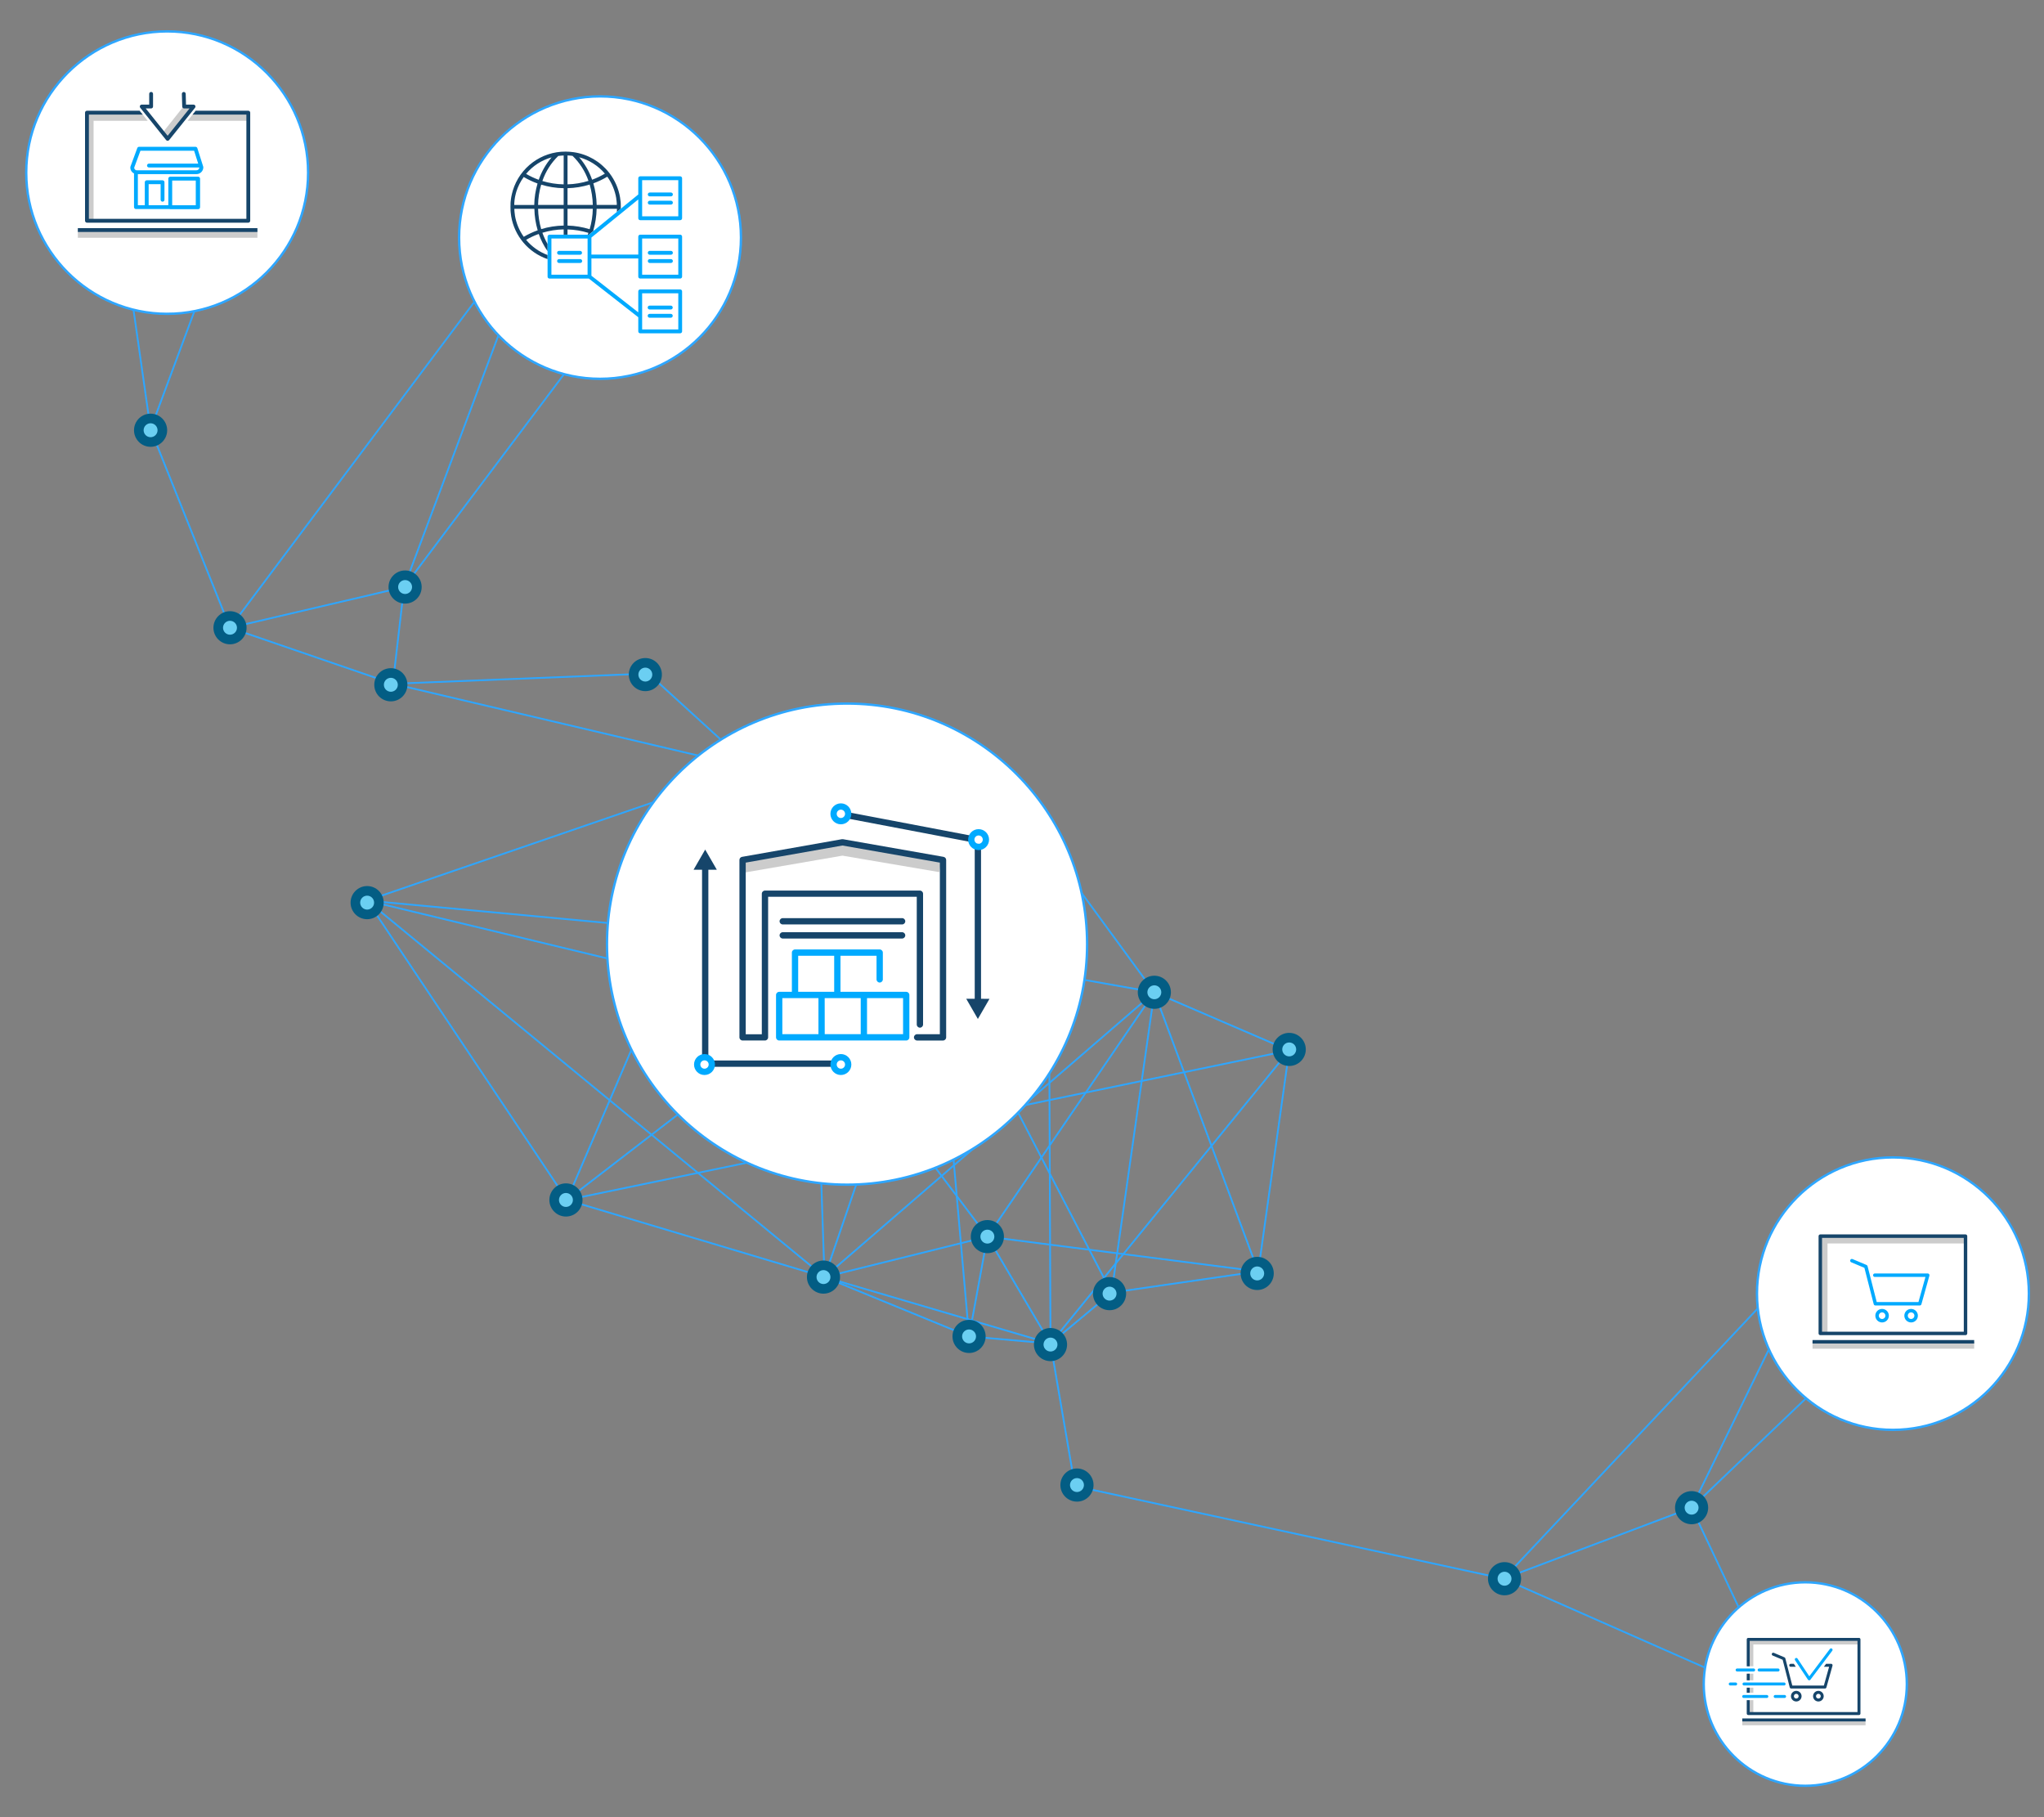 <?xml version="1.0" encoding="UTF-8"?>
<svg id="Layer_1" xmlns="http://www.w3.org/2000/svg" version="1.1" xmlns:xlink="http://www.w3.org/1999/xlink" viewBox="0 0 216 192">
  <rect x="0" y="0" width="216" height="192" fill="#808080" stroke="none"/>
  <!-- Generator: Adobe Illustrator 29.2.1, SVG Export Plug-In . SVG Version: 2.1.0 Build 116)  -->
  <defs>
    <style>
      .st0 {
        clip-path: url(#clippath-6);
      }

      .st1 {
        stroke: #a7a9ac;
        stroke-width: .113px;
      }

      .st1, .st2 {
        mix-blend-mode: multiply;
      }

      .st1, .st2, .st3 {
        fill: none;
      }

      .st1, .st2, .st4 {
        isolation: isolate;
      }

      .st1, .st2, .st5 {
        stroke-miterlimit: 10;
      }

      .st6 {
        clip-path: url(#clippath-7);
      }

      .st7 {
        clip-path: url(#clippath-4);
      }

      .st2 {
        stroke-width: .188px;
      }

      .st2, .st5 {
        stroke: #2ea6ff;
      }

      .st8 {
        fill: #0af;
      }

      .st9 {
        clip-path: url(#clippath-1);
      }

      .st10 {
        clip-path: url(#clippath-5);
      }

      .st11 {
        clip-path: url(#clippath-3);
      }

      .st12 {
        fill: #035d84;
      }

      .st13 {
        display: none;
      }

      .st14 {
        fill: #6bcff2;
      }

      .st15 {
        fill: #ccc;
      }

      .st16 {
        clip-path: url(#clippath-2);
      }

      .st5 {
        fill: #fff;
        stroke-width: .25px;
      }

      .st17 {
        fill: #16456a;
      }

      .st18 {
        clip-path: url(#clippath);
      }
    </style>
    <clipPath id="clippath">
      <rect class="st3" x="182.297" y="169.635" width="16.954" height="16.954"/>
    </clipPath>
    <clipPath id="clippath-1">
      <rect class="st3" x="182.298" y="169.635" width="16.954" height="16.954"/>
    </clipPath>
    <clipPath id="clippath-2">
      <rect class="st3" x="52.541" y="15.145" width="20.843" height="20.843"/>
    </clipPath>
    <clipPath id="clippath-3">
      <rect class="st3" x="52.541" y="15.145" width="20.843" height="20.844"/>
    </clipPath>
    <clipPath id="clippath-4">
      <rect class="st3" x="190.102" y="126.376" width="19.866" height="19.865"/>
    </clipPath>
    <clipPath id="clippath-5">
      <rect class="st3" x="190.103" y="126.375" width="19.866" height="19.866"/>
    </clipPath>
    <clipPath id="clippath-6">
      <rect class="st3" x="6.629" y="7.202" width="22.073" height="22.072"/>
    </clipPath>
    <clipPath id="clippath-7">
      <rect class="st3" x="6.629" y="7.202" width="22.073" height="22.072"/>
    </clipPath>
  </defs>
  <g class="st4">
    <g id="Lines_2" class="st13">
      <g>
        <line class="st1" x1="36.063" y1="55.464" x2="39.667" y2="80.156"/>
        <line class="st1" x1="36.063" y1="55.464" x2="52.75" y2="68.21"/>
        <line class="st1" x1="52.75" y1="68.21" x2="23.119" y2="80.914"/>
        <line class="st1" x1="23.119" y1="80.914" x2="23.707" y2="54.246"/>
        <line class="st1" x1="23.707" y1="54.246" x2="5.803" y2="69.796"/>
        <line class="st1" x1="5.803" y1="69.796" x2="23.119" y2="80.914"/>
        <line class="st1" x1="23.119" y1="80.914" x2="36.063" y2="55.464"/>
        <line class="st1" x1="38.091" y1="80.755" x2="27.752" y2="84.696"/>
        <line class="st1" x1="27.752" y1="84.696" x2="33.122" y2="73.074"/>
        <line class="st1" x1="33.122" y1="73.074" x2="44.217" y2="52.649"/>
        <line class="st1" x1="23.433" y1="40.25" x2="-11.849" y2="42.225"/>
        <line class="st1" x1="-11.849" y1="42.225" x2="4.921" y2="55.087"/>
        <line class="st1" x1="4.921" y1="55.087" x2="-23.575" y2="50.547"/>
        <line class="st1" x1="-23.575" y1="50.547" x2="-21.81" y2="43.612"/>
        <line class="st1" x1="-21.81" y1="43.612" x2="-32.864" y2="65.636"/>
        <line class="st1" x1="-32.986" y1="65.355" x2="-24.247" y2="38.443"/>
        <line class="st1" x1="-24.247" y1="38.443" x2="-21.936" y2="58.659"/>
        <line class="st1" x1="-21.936" y1="58.659" x2="-23.575" y2="50.547"/>
        <line class="st1" x1="-23.575" y1="50.547" x2="-39" y2="51.346"/>
        <line class="st1" x1="-33.998" y1="37.393" x2="-34.209" y2="56.978"/>
        <line class="st1" x1="10.174" y1="46.576" x2="5.803" y2="69.796"/>
        <line class="st1" x1="5.803" y1="69.796" x2="-11.176" y2="64.92"/>
        <line class="st1" x1="-11.176" y1="64.92" x2="-23.575" y2="50.547"/>
        <line class="st1" x1="5.803" y1="69.796" x2="-1.941" y2="77.603"/>
        <line class="st1" x1="-1.941" y1="77.603" x2="12.873" y2="87.123"/>
        <line class="st1" x1="12.873" y1="87.123" x2="1.401" y2="93.112"/>
        <line class="st1" x1="1.401" y1="93.112" x2="-2.148" y2="80.377"/>
        <line class="st1" x1="-2.289" y1="80.125" x2="10.447" y2="79.62"/>
        <line class="st1" x1="10.447" y1="79.62" x2="27.752" y2="84.696"/>
        <line class="st1" x1="27.752" y1="84.696" x2="22.362" y2="61.938"/>
        <line class="st1" x1="21.605" y1="87.501" x2="7.515" y2="97.967"/>
        <line class="st1" x1="7.515" y1="97.967" x2="10.447" y2="79.62"/>
        <line class="st1" x1="7.515" y1="97.967" x2="17.918" y2="107.233"/>
        <line class="st1" x1="33.742" y1="91.85" x2="21.605" y2="87.501"/>
        <line class="st1" x1="21.605" y1="87.501" x2="33.122" y2="73.074"/>
        <line class="st1" x1="48.337" y1="81.417" x2="39.667" y2="80.156"/>
        <line class="st1" x1="39.667" y1="80.156" x2="45.216" y2="70.448"/>
        <line class="st1" x1="45.216" y1="70.448" x2="25.797" y2="92.166"/>
        <line class="st1" x1="25.797" y1="92.166" x2="7.515" y2="97.967"/>
        <line class="st1" x1="-4.431" y1="33.756" x2="19.042" y2="66.518"/>
        <line class="st1" x1="30.842" y1="110.794" x2="10.982" y2="102.285"/>
        <line class="st1" x1="39.132" y1="120" x2="44.427" y2="138.03"/>
        <line class="st1" x1="44.427" y1="138.03" x2="61.429" y2="125.294"/>
        <line class="st1" x1="61.429" y1="125.294" x2="41.8" y2="116.574"/>
        <line class="st1" x1="41.8" y1="116.574" x2="55.039" y2="137.589"/>
        <line class="st1" x1="55.039" y1="137.589" x2="47.926" y2="151.996"/>
        <line class="st1" x1="47.926" y1="151.996" x2="59.032" y2="144.146"/>
        <line class="st1" x1="59.032" y1="144.146" x2="61.429" y2="125.294"/>
        <line class="st1" x1="61.429" y1="125.294" x2="38.817" y2="131.052"/>
        <line class="st1" x1="38.817" y1="131.052" x2="61.575" y2="137.42"/>
        <line class="st1" x1="61.575" y1="137.42" x2="58.928" y2="150.546"/>
        <line class="st1" x1="58.928" y1="150.546" x2="47.926" y2="151.996"/>
        <line class="st1" x1="47.926" y1="151.996" x2="40.173" y2="161.767"/>
        <line class="st1" x1="40.173" y1="161.767" x2="54.577" y2="155.524"/>
        <line class="st1" x1="54.577" y1="155.524" x2="41.464" y2="168.889"/>
        <line class="st1" x1="41.464" y1="168.889" x2="44.427" y2="138.03"/>
        <line class="st1" x1="40.708" y1="175.762" x2="50.858" y2="153.412"/>
        <line class="st1" x1="41.968" y1="83.844" x2="104.676" y2="73.705"/>
        <line class="st1" x1="95.052" y1="88.257" x2="108.857" y2="78.601"/>
        <line class="st1" x1="108.857" y1="78.601" x2="104.676" y2="73.705"/>
        <line class="st1" x1="58.339" y1="51.64" x2="55.924" y2="33.799"/>
        <line class="st1" x1="114.784" y1="45.714" x2="134.706" y2="47.405"/>
        <line class="st1" x1="134.706" y1="47.405" x2="123.023" y2="37.518"/>
        <line class="st1" x1="123.023" y1="37.518" x2="128.937" y2="59.51"/>
        <line class="st1" x1="128.937" y1="59.51" x2="120.921" y2="53.993"/>
        <line class="st1" x1="120.458" y1="52.355" x2="107.429" y2="59.079"/>
        <line class="st1" x1="108.857" y1="78.601" x2="135.294" y2="66.602"/>
        <line class="st1" x1="135.294" y1="66.602" x2="129.137" y2="78.979"/>
        <line class="st1" x1="129.137" y1="78.979" x2="132.1" y2="56.683"/>
        <line class="st1" x1="132.1" y1="56.683" x2="150.845" y2="54.414"/>
        <line class="st1" x1="150.845" y1="54.414" x2="147.273" y2="43.906"/>
        <line class="st1" x1="147.273" y1="43.906" x2="141.472" y2="70.258"/>
        <line class="st1" x1="141.472" y1="70.258" x2="141.556" y2="85.095"/>
        <line class="st1" x1="141.556" y1="85.095" x2="161.719" y2="85.168"/>
        <line class="st1" x1="161.719" y1="85.168" x2="144.257" y2="79.589"/>
        <line class="st1" x1="144.257" y1="79.589" x2="159.829" y2="101.686"/>
        <line class="st1" x1="159.829" y1="101.686" x2="140.863" y2="94.383"/>
        <line class="st1" x1="140.863" y1="94.383" x2="139.969" y2="110.228"/>
        <line class="st1" x1="139.969" y1="110.228" x2="153.681" y2="104.638"/>
        <line class="st1" x1="153.681" y1="104.638" x2="136.659" y2="105.122"/>
        <line class="st1" x1="136.659" y1="105.122" x2="133.918" y2="93.333"/>
        <line class="st1" x1="133.918" y1="93.333" x2="128.496" y2="96.043"/>
        <line class="st1" x1="128.496" y1="96.043" x2="118.818" y2="120.315"/>
        <line class="st1" x1="118.818" y1="120.315" x2="115.225" y2="99.732"/>
        <line class="st1" x1="115.225" y1="99.732" x2="109.363" y2="116.311"/>
        <line class="st1" x1="109.363" y1="116.311" x2="102.617" y2="99.478"/>
        <line class="st1" x1="102.617" y1="99.478" x2="102.553" y2="119.433"/>
        <line class="st1" x1="102.553" y1="119.433" x2="91.667" y2="117.246"/>
        <line class="st1" x1="91.667" y1="117.246" x2="114.248" y2="94.089"/>
        <line class="st1" x1="114.248" y1="94.089" x2="128.684" y2="112.718"/>
        <line class="st1" x1="128.684" y1="112.718" x2="114.311" y2="131.127"/>
        <line class="st1" x1="114.311" y1="131.127" x2="134.453" y2="125.17"/>
        <line class="st1" x1="134.453" y1="125.17" x2="139.969" y2="110.228"/>
        <line class="st1" x1="91.237" y1="100.141" x2="109.488" y2="109.124"/>
        <line class="st1" x1="109.488" y1="109.124" x2="97.1" y2="93.207"/>
        <line class="st1" x1="97.1" y1="93.207" x2="117.022" y2="105.406"/>
        <line class="st1" x1="117.022" y1="105.406" x2="112.483" y2="120.63"/>
        <line class="st1" x1="112.483" y1="120.63" x2="136.03" y2="116.375"/>
        <line class="st1" x1="136.03" y1="116.375" x2="131.553" y2="135.886"/>
        <line class="st1" x1="131.553" y1="135.886" x2="117.022" y2="105.406"/>
        <line class="st1" x1="117.022" y1="105.406" x2="115.541" y2="138.219"/>
        <line class="st1" x1="115.541" y1="138.219" x2="124.902" y2="145.564"/>
        <line class="st1" x1="124.902" y1="145.564" x2="124.746" y2="154.736"/>
        <line class="st1" x1="124.746" y1="154.736" x2="136.691" y2="129.707"/>
        <line class="st1" x1="147.273" y1="43.906" x2="192.789" y2="32.055"/>
        <line class="st1" x1="192.789" y1="32.055" x2="173.698" y2="67.737"/>
        <line class="st1" x1="173.698" y1="67.737" x2="150.845" y2="54.414"/>
        <line class="st1" x1="150.845" y1="54.414" x2="178.709" y2="82.394"/>
        <line class="st1" x1="178.709" y1="82.394" x2="162.13" y2="93.207"/>
        <line class="st1" x1="162.13" y1="93.207" x2="152.82" y2="73.033"/>
        <line class="st1" x1="152.82" y1="73.033" x2="194.848" y2="77.487"/>
        <line class="st1" x1="194.848" y1="77.487" x2="165.692" y2="107.581"/>
        <line class="st1" x1="165.692" y1="107.581" x2="178.709" y2="82.394"/>
        <line class="st1" x1="178.709" y1="82.394" x2="202.204" y2="87.239"/>
        <line class="st1" x1="202.204" y1="87.239" x2="192.706" y2="113.927"/>
        <line class="st1" x1="192.706" y1="113.927" x2="193.378" y2="129.14"/>
        <line class="st1" x1="192.789" y1="32.055" x2="214.267" y2="55.443"/>
        <line class="st1" x1="214.267" y1="55.443" x2="245" y2="44.032"/>
        <line class="st1" x1="245" y1="44.032" x2="236.457" y2="64.963"/>
        <line class="st1" x1="236.457" y1="64.963" x2="240.587" y2="41.321"/>
        <line class="st1" x1="240.587" y1="41.321" x2="178.206" y2="40.712"/>
        <line class="st1" x1="178.206" y1="40.712" x2="191.906" y2="70.958"/>
        <line class="st1" x1="191.906" y1="70.958" x2="212.08" y2="71.687"/>
        <line class="st1" x1="212.08" y1="71.687" x2="210.357" y2="79.882"/>
        <line class="st1" x1="210.357" y1="79.882" x2="178.709" y2="82.394"/>
        <line class="st1" x1="178.709" y1="82.394" x2="182.197" y2="58.827"/>
        <line class="st1" x1="182.197" y1="58.827" x2="221.831" y2="33.652"/>
        <line class="st1" x1="221.831" y1="33.652" x2="225.32" y2="72.948"/>
        <line class="st1" x1="225.32" y1="72.948" x2="240.587" y2="41.321"/>
        <line class="st1" x1="240.587" y1="41.321" x2="147.273" y2="43.906"/>
        <line class="st1" x1="147.273" y1="43.906" x2="161.751" y2="88.982"/>
        <line class="st1" x1="186.551" y1="69.701" x2="187.146" y2="69.833"/>
      </g>
    </g>
    <g id="Lines">
      <line class="st2" x1="12.578" y1="22.032" x2="15.912" y2="45.351"/>
      <line class="st2" x1="15.912" y1="45.351" x2="22.583" y2="27.386"/>
      <line class="st2" x1="57.87" y1="21.575" x2="42.699" y2="62.025"/>
      <line class="st2" x1="42.699" y1="62.025" x2="67.118" y2="29.535"/>
      <line class="st2" x1="15.912" y1="45.351" x2="24.304" y2="66.327"/>
      <line class="st2" x1="24.304" y1="66.327" x2="42.699" y2="62.025"/>
      <line class="st2" x1="42.699" y1="62.025" x2="41.515" y2="72.244"/>
      <line class="st2" x1="41.515" y1="72.244" x2="24.304" y2="66.327"/>
      <line class="st2" x1="24.304" y1="66.327" x2="57.87" y2="21.575"/>
      <line class="st2" x1="41.515" y1="72.244" x2="68.519" y2="71.168"/>
      <line class="st2" x1="68.519" y1="71.168" x2="79.491" y2="81.174"/>
      <line class="st2" x1="79.491" y1="81.174" x2="41.515" y2="72.244"/>
      <line class="st2" x1="79.491" y1="81.174" x2="98.856" y2="100.752"/>
      <line class="st2" x1="98.856" y1="100.752" x2="110.799" y2="89.566"/>
      <line class="st2" x1="110.799" y1="89.566" x2="121.985" y2="104.842"/>
      <line class="st2" x1="121.985" y1="104.842" x2="136.237" y2="110.986"/>
      <line class="st2" x1="136.237" y1="110.986" x2="132.962" y2="134.334"/>
      <line class="st2" x1="132.962" y1="134.334" x2="117.467" y2="136.576"/>
      <line class="st2" x1="117.467" y1="136.576" x2="111.01" y2="141.958"/>
      <line class="st2" x1="111.01" y1="141.958" x2="102.407" y2="141.202"/>
      <line class="st2" x1="102.407" y1="141.202" x2="87.13" y2="134.933"/>
      <line class="st2" x1="87.13" y1="134.933" x2="59.913" y2="126.788"/>
      <line class="st2" x1="38.795" y1="95.154" x2="79.491" y2="81.174"/>
      <line class="st2" x1="79.491" y1="81.174" x2="86.161" y2="106.563"/>
      <line class="st2" x1="86.161" y1="106.563" x2="104.343" y2="130.659"/>
      <line class="st2" x1="104.343" y1="130.659" x2="121.985" y2="104.842"/>
      <line class="st2" x1="121.985" y1="104.842" x2="117.467" y2="136.576"/>
      <line class="st2" x1="117.467" y1="136.576" x2="98.856" y2="100.752"/>
      <line class="st2" x1="98.856" y1="100.752" x2="87.13" y2="134.933"/>
      <line class="st2" x1="87.13" y1="134.933" x2="38.795" y2="95.154"/>
      <line class="st2" x1="38.795" y1="95.154" x2="86.161" y2="106.563"/>
      <line class="st2" x1="86.161" y1="106.563" x2="98.856" y2="100.752"/>
      <line class="st2" x1="98.856" y1="100.752" x2="121.985" y2="104.842"/>
      <line class="st2" x1="121.985" y1="104.842" x2="132.962" y2="134.334"/>
      <line class="st2" x1="132.962" y1="134.334" x2="104.343" y2="130.659"/>
      <line class="st2" x1="104.343" y1="130.659" x2="111.01" y2="141.958"/>
      <line class="st2" x1="111.01" y1="141.958" x2="87.13" y2="134.933"/>
      <line class="st2" x1="87.13" y1="134.933" x2="104.343" y2="130.659"/>
      <line class="st2" x1="104.343" y1="130.659" x2="102.407" y2="141.202"/>
      <line class="st2" x1="102.407" y1="141.202" x2="98.856" y2="100.752"/>
      <line class="st2" x1="98.856" y1="100.752" x2="38.795" y2="95.154"/>
      <line class="st2" x1="38.795" y1="95.154" x2="59.913" y2="126.788"/>
      <line class="st2" x1="59.913" y1="126.788" x2="86.161" y2="106.563"/>
      <line class="st2" x1="86.161" y1="106.563" x2="87.13" y2="134.933"/>
      <line class="st2" x1="87.13" y1="134.933" x2="121.985" y2="104.842"/>
      <line class="st2" x1="111.01" y1="141.958" x2="110.799" y2="89.566"/>
      <line class="st2" x1="111.01" y1="141.958" x2="136.237" y2="110.986"/>
      <line class="st2" x1="136.237" y1="110.986" x2="59.913" y2="126.788"/>
      <line class="st2" x1="59.913" y1="126.788" x2="79.491" y2="81.174"/>
      <line class="st2" x1="111.01" y1="141.958" x2="113.593" y2="157.015"/>
      <line class="st2" x1="113.593" y1="157.015" x2="158.885" y2="166.805"/>
      <line class="st2" x1="158.885" y1="166.805" x2="188.478" y2="179.863"/>
      <line class="st2" x1="188.478" y1="179.863" x2="178.76" y2="159.298"/>
      <line class="st2" x1="178.76" y1="159.298" x2="195.972" y2="142.848"/>
      <line class="st2" x1="195.972" y1="142.848" x2="192.58" y2="130.987"/>
      <line class="st2" x1="192.58" y1="130.987" x2="158.885" y2="166.805"/>
      <line class="st2" x1="178.76" y1="159.298" x2="192.58" y2="130.987"/>
      <line class="st2" x1="178.76" y1="159.298" x2="158.885" y2="166.805"/>
    </g>
    <g id="Dots">
      <path class="st12" d="M15.912,47.209c-.966,0-1.75-.788-1.75-1.75,0-.968.785-1.753,1.75-1.753s1.753.785,1.753,1.753c0,.963-.785,1.75-1.753,1.75Z"/>
      <path class="st12" d="M42.81,63.776c-.968,0-1.753-.785-1.753-1.75s.785-1.753,1.753-1.753,1.75.786,1.75,1.753-.785,1.75-1.75,1.75Z"/>
      <path class="st12" d="M41.304,74.105c-.968,0-1.753-.785-1.753-1.753s.786-1.753,1.753-1.753,1.75.785,1.75,1.753-.786,1.753-1.75,1.753Z"/>
      <path class="st12" d="M68.196,73.026c-.968,0-1.75-.786-1.75-1.75s.783-1.75,1.75-1.75,1.75.786,1.75,1.75-.786,1.75-1.75,1.75Z"/>
      <path class="st12" d="M110.799,91.53c-.968,0-1.753-.785-1.753-1.75s.785-1.75,1.753-1.75,1.75.785,1.75,1.75-.785,1.75-1.75,1.75Z"/>
      <path class="st12" d="M121.985,106.592c-.965,0-1.75-.785-1.75-1.75s.785-1.75,1.75-1.75,1.75.785,1.75,1.75-.785,1.75-1.75,1.75Z"/>
      <path class="st12" d="M136.237,112.63c-.965,0-1.75-.786-1.75-1.75s.786-1.75,1.75-1.75,1.753.785,1.753,1.75-.788,1.75-1.753,1.75Z"/>
      <path class="st12" d="M132.856,136.301c-.968,0-1.753-.788-1.753-1.756s.785-1.75,1.753-1.75,1.75.785,1.75,1.75-.786,1.756-1.75,1.756Z"/>
      <path class="st12" d="M104.343,132.408c-.968,0-1.753-.786-1.753-1.75s.785-1.75,1.753-1.75,1.75.785,1.75,1.75-.785,1.75-1.75,1.75Z"/>
      <path class="st12" d="M117.253,138.434c-.965,0-1.753-.785-1.753-1.753s.788-1.75,1.753-1.75,1.75.785,1.75,1.75-.786,1.753-1.75,1.753Z"/>
      <path class="st12" d="M111.01,143.814c-.965,0-1.75-.785-1.75-1.75s.785-1.75,1.75-1.75,1.753.785,1.753,1.75-.785,1.75-1.753,1.75Z"/>
      <path class="st12" d="M102.407,142.955c-.968,0-1.753-.786-1.753-1.753s.786-1.75,1.753-1.75,1.75.786,1.75,1.75-.786,1.753-1.75,1.753Z"/>
      <path class="st12" d="M87.022,136.686c-.965,0-1.75-.786-1.75-1.753s.786-1.75,1.75-1.75,1.75.786,1.75,1.75-.783,1.753-1.75,1.753Z"/>
      <path class="st12" d="M59.805,128.538c-.965,0-1.75-.786-1.75-1.75s.785-1.756,1.75-1.756,1.753.788,1.753,1.756-.785,1.75-1.753,1.75Z"/>
      <path class="st12" d="M38.798,97.122c-.968,0-1.75-.785-1.75-1.75s.783-1.753,1.75-1.753,1.75.785,1.75,1.753-.785,1.75-1.75,1.75Z"/>
      <path class="st12" d="M86.053,108.313c-.965,0-1.75-.786-1.75-1.75s.785-1.75,1.75-1.75,1.753.785,1.753,1.75-.785,1.75-1.753,1.75Z"/>
      <path class="st12" d="M98.749,102.504c-.965,0-1.75-.786-1.75-1.753s.785-1.75,1.75-1.75,1.75.785,1.75,1.75-.785,1.753-1.75,1.753Z"/>
      <path class="st12" d="M79.599,82.924c-.965,0-1.75-.785-1.75-1.75s.786-1.75,1.75-1.75,1.75.785,1.75,1.75-.786,1.75-1.75,1.75Z"/>
      <path class="st12" d="M192.471,132.625c-.966,0-1.75-.786-1.75-1.75s.785-1.753,1.75-1.753,1.75.786,1.75,1.753-.786,1.75-1.75,1.75Z"/>
      <path class="st12" d="M195.972,144.706c-.965,0-1.75-.785-1.75-1.753s.785-1.75,1.75-1.75,1.75.785,1.75,1.75-.785,1.753-1.75,1.753Z"/>
      <path class="st12" d="M178.76,161.049c-.965,0-1.75-.785-1.75-1.75s.786-1.75,1.75-1.75,1.75.785,1.75,1.75-.785,1.75-1.75,1.75Z"/>
      <path class="st12" d="M188.479,181.612c-.968,0-1.753-.785-1.753-1.75s.785-1.75,1.753-1.75,1.75.786,1.75,1.75-.785,1.75-1.75,1.75Z"/>
      <path class="st12" d="M158.991,168.557c-.965,0-1.75-.788-1.75-1.756s.785-1.75,1.75-1.75,1.75.785,1.75,1.75-.783,1.756-1.75,1.756Z"/>
      <path class="st12" d="M113.81,158.659c-.965,0-1.753-.785-1.753-1.753s.788-1.75,1.753-1.75,1.75.785,1.75,1.75-.785,1.753-1.75,1.753Z"/>
      <path class="st12" d="M24.304,68.077c-.965,0-1.75-.786-1.75-1.75s.785-1.75,1.75-1.75,1.753.785,1.753,1.75-.786,1.75-1.753,1.75Z"/>
    </g>
    <g id="Dots_shine">
      <path class="st14" d="M15.912,46.194c-.402,0-.735-.331-.735-.735,0-.407.333-.737.735-.737.407,0,.737.331.737.737,0,.404-.33.735-.737.735Z"/>
      <path class="st14" d="M42.81,62.76c-.407,0-.737-.333-.737-.735,0-.407.33-.737.737-.737.402,0,.735.331.735.737,0,.402-.333.735-.735.735Z"/>
      <path class="st14" d="M41.304,73.09c-.407,0-.737-.33-.737-.737s.331-.737.737-.737c.402,0,.735.331.735.737s-.333.737-.735.737Z"/>
      <path class="st14" d="M68.196,72.011c-.404,0-.735-.331-.735-.735s.331-.735.735-.735.735.331.735.735-.331.735-.735.735Z"/>
      <path class="st14" d="M110.799,90.515c-.407,0-.737-.33-.737-.735s.33-.735.737-.735c.402,0,.735.33.735.735s-.333.735-.735.735Z"/>
      <path class="st14" d="M121.985,105.577c-.404,0-.735-.33-.735-.735s.33-.735.735-.735.735.33.735.735-.33.735-.735.735Z"/>
      <path class="st14" d="M136.237,111.615c-.404,0-.735-.331-.735-.735s.331-.735.735-.735c.407,0,.737.331.737.735s-.331.735-.737.735Z"/>
      <path class="st14" d="M132.856,135.286c-.407,0-.737-.331-.737-.74,0-.402.331-.735.737-.735.404,0,.735.333.735.735,0,.409-.331.74-.735.74Z"/>
      <path class="st14" d="M104.343,131.394c-.407,0-.737-.331-.737-.735s.331-.735.737-.735.735.331.735.735-.33.735-.735.735Z"/>
      <path class="st14" d="M117.253,137.419c-.404,0-.737-.33-.737-.737,0-.402.333-.735.737-.735s.735.333.735.735c0,.407-.331.737-.735.737Z"/>
      <path class="st14" d="M111.01,142.799c-.402,0-.735-.33-.735-.735s.333-.735.735-.735c.407,0,.737.33.737.735s-.331.735-.737.735Z"/>
      <path class="st14" d="M102.407,141.939c-.407,0-.737-.331-.737-.737,0-.402.331-.735.737-.735.402,0,.735.333.735.735,0,.407-.333.737-.735.737Z"/>
      <path class="st14" d="M87.022,135.67c-.404,0-.735-.331-.735-.737,0-.402.331-.735.735-.735s.735.333.735.735c0,.407-.331.737-.735.737Z"/>
      <path class="st14" d="M59.805,127.523c-.404,0-.735-.331-.735-.735,0-.407.331-.74.735-.74.407,0,.737.333.737.74,0,.404-.33.735-.737.735Z"/>
      <path class="st14" d="M38.798,96.106c-.405,0-.735-.333-.735-.735,0-.407.33-.737.735-.737s.735.33.735.737c0,.402-.33.735-.735.735Z"/>
      <path class="st14" d="M86.053,107.298c-.404,0-.735-.331-.735-.735s.331-.735.735-.735c.407,0,.737.331.737.735s-.33.735-.737.735Z"/>
      <path class="st14" d="M98.749,101.49c-.404,0-.735-.331-.735-.737,0-.402.33-.735.735-.735.407,0,.735.333.735.735,0,.407-.328.737-.735.737Z"/>
      <path class="st14" d="M79.599,81.909c-.404,0-.735-.33-.735-.735s.331-.735.735-.735.735.33.735.735-.331.735-.735.735Z"/>
      <path class="st14" d="M192.471,131.611c-.404,0-.735-.333-.735-.735,0-.407.331-.737.735-.737s.735.331.735.737c0,.402-.331.735-.735.735Z"/>
      <path class="st14" d="M195.972,143.691c-.405,0-.735-.331-.735-.737,0-.402.33-.735.735-.735s.735.333.735.735c0,.407-.33.737-.735.737Z"/>
      <path class="st14" d="M178.76,160.033c-.404,0-.735-.33-.735-.735s.331-.735.735-.735.735.33.735.735-.331.735-.735.735Z"/>
      <path class="st14" d="M188.479,180.598c-.407,0-.737-.331-.737-.735s.331-.735.737-.735c.404,0,.735.331.735.735s-.33.735-.735.735Z"/>
      <path class="st14" d="M158.991,167.543c-.404,0-.735-.331-.735-.74,0-.405.331-.735.735-.735s.735.33.735.735c0,.409-.331.74-.735.74Z"/>
      <path class="st14" d="M113.81,157.644c-.407,0-.737-.33-.737-.737,0-.402.33-.735.737-.735.404,0,.735.333.735.735,0,.407-.331.737-.735.737Z"/>
      <path class="st14" d="M24.304,67.062c-.402,0-.735-.331-.735-.735s.333-.735.735-.735c.407,0,.737.331.737.735s-.331.735-.737.735Z"/>
      <path class="st5" d="M63.411,40.024c-8.202,0-14.895-6.693-14.895-14.918s6.693-14.923,14.895-14.923,14.89,6.698,14.89,14.923-6.693,14.918-14.89,14.918Z"/>
      <path class="st5" d="M89.517,125.169c-13.972,0-25.373-11.402-25.373-25.411s11.402-25.42,25.373-25.42,25.363,11.411,25.363,25.42-11.402,25.411-25.363,25.411Z"/>
      <path class="st5" d="M17.668,33.158c-8.202,0-14.895-6.693-14.895-14.918S9.466,3.317,17.668,3.317s14.89,6.698,14.89,14.923-6.693,14.918-14.89,14.918Z"/>
      <path class="st5" d="M190.776,188.683c-5.909,0-10.732-4.822-10.732-10.748s4.822-10.751,10.732-10.751,10.728,4.826,10.728,10.751-4.822,10.748-10.728,10.748Z"/>
      <path class="st5" d="M200.039,151.075c-7.912,0-14.369-6.456-14.369-14.39s6.456-14.395,14.369-14.395,14.363,6.461,14.363,14.395-6.456,14.39-14.363,14.39Z"/>
      <g>
        <path class="st17" d="M75.75,91.894l-1.228-2.128-1.228,2.128h.896v19.675c0,.184.149.333.333.333s.333-.149.333-.333v-19.675h.896-.002Z"/>
        <path class="st17" d="M75.423,112.718c-.184,0-.333-.149-.333-.333s.149-.333.333-.333h12.504c.184,0,.333.149.333.333s-.149.333-.333.333h-12.504Z"/>
        <path class="st17" d="M103.671,105.531v-16.044c0-.184-.149-.333-.333-.333s-.333.149-.333.333v16.044h-.896l1.228,2.131,1.228-2.128-.896-.003h.002Z"/>
        <path class="st17" d="M102.466,88.928c-.021.002-.042.002-.063,0l-12.732-2.425c-.181-.035-.299-.208-.264-.389s.208-.299.389-.264l12.732,2.425c.184.017.319.18.302.364s-.18.319-.364.303v-.012h0Z"/>
        <path class="st8" d="M88.86,87.095c-.611,0-1.106-.496-1.106-1.107s.495-1.107,1.106-1.107,1.106.496,1.106,1.107-.496,1.106-1.106,1.107h0ZM88.86,85.546c-.243,0-.441.198-.441.441s.198.441.441.441.441-.198.441-.441-.198-.44-.441-.441h0Z"/>
        <path class="st8" d="M74.448,113.583c-.611,0-1.106-.496-1.106-1.107s.495-1.107,1.106-1.107,1.106.496,1.106,1.107-.496,1.106-1.106,1.107h0ZM74.448,112.034c-.243,0-.441.198-.441.441s.198.441.441.441.441-.198.441-.441-.198-.44-.441-.441h0Z"/>
        <path class="st8" d="M103.413,89.82c-.611,0-1.106-.496-1.106-1.107s.495-1.107,1.106-1.107,1.106.496,1.106,1.107-.495,1.107-1.106,1.107h0ZM103.413,88.272c-.243,0-.441.198-.441.441s.198.441.441.441.441-.198.441-.441-.198-.441-.441-.441h0Z"/>
        <path class="st8" d="M88.86,113.583c-.611,0-1.106-.496-1.106-1.107s.495-1.107,1.106-1.107,1.106.496,1.106,1.107-.496,1.106-1.106,1.107h0ZM88.86,112.034c-.243,0-.441.198-.441.441s.198.441.441.441.441-.198.441-.441-.198-.44-.441-.441h0Z"/>
        <polygon class="st15" points="78.615 92.202 78.389 90.889 89.023 89.055 99.478 90.835 99.255 92.146 89.026 90.406 78.615 92.202 78.615 92.202 78.615 92.202"/>
        <path class="st17" d="M95.332,97.674h-12.616c-.184,0-.333-.149-.333-.333s.149-.333.333-.333h12.616c.184,0,.333.149.333.333s-.149.333-.333.333h0Z"/>
        <path class="st17" d="M95.332,99.162h-12.616c-.184,0-.333-.149-.333-.333s.149-.333.333-.333h12.616c.184,0,.333.149.333.333s-.149.333-.333.333h0Z"/>
        <path class="st17" d="M99.71,90.533l-10.627-1.865c-.039-.006-.078-.006-.116,0l-10.552,1.865c-.161.029-.277.169-.275.333v18.738c0,.184.149.333.333.333h2.365c.184,0,.333-.149.333-.333v-14.85h15.708v13.494c0,.184.149.333.333.333s.333-.149.333-.333v-13.818c0-.184-.149-.333-.333-.333h-16.374c-.184,0-.333.149-.333.333v14.85h-1.7v-18.138l10.219-1.807,10.296,1.807v18.13h-2.406c-.184,0-.333.149-.333.333s.149.333.333.333h2.739c.184,0,.333-.149.333-.333v-18.742c0-.162-.116-.3-.276-.328h0v-.002Z"/>
        <path class="st8" d="M95.765,104.794h-6.947v-3.811h3.81v2.497c0,.184.149.333.333.333s.333-.149.333-.333v-2.83c0-.184-.149-.333-.333-.333h-8.946c-.184,0-.333.149-.333.333v4.144h-1.341c-.184,0-.333.149-.333.333v4.477c0,.184.149.333.333.333h13.424c.184,0,.333-.149.333-.333v-4.477c0-.184-.149-.333-.333-.333h0ZM84.348,100.983h3.805v3.811h-3.805v-3.811h0ZM82.674,105.459h3.815v3.811h-3.815v-3.811h0ZM87.149,105.459h3.808v3.811h-3.803l-.005-3.811h.001ZM95.433,109.27h-3.81v-3.811h3.81v3.811h0Z"/>
      </g>
      <g class="st18">
        <g class="st9">
          <g>
            <polygon class="st15" points="184.658 176.839 185.283 176.839 185.283 177.537 184.658 177.537 184.658 176.839 184.658 176.839"/>
            <path class="st15" d="M184.97,173.126c-.172,0-.312.14-.312.312v2.619h.625v-2.307h11.164v-.625h-11.477Z"/>
            <polygon class="st15" points="184.117 181.664 197.143 181.664 197.143 182.289 184.117 182.289 184.117 181.664 184.117 181.664"/>
            <polygon class="st17" points="184.117 181.568 197.143 181.568 197.143 181.881 184.117 181.881 184.117 181.568 184.117 181.568"/>
            <path class="st17" d="M192.158,179.776c-.31,0-.562-.252-.562-.562s.252-.562.562-.562.562.252.562.562-.252.562-.562.562h0ZM192.158,178.965c-.138,0-.25.111-.25.25s.111.25.25.25.25-.111.25-.25-.111-.25-.25-.25h0Z"/>
            <path class="st17" d="M189.82,179.776c-.31,0-.562-.252-.562-.562s.252-.562.562-.562.562.252.562.562-.252.562-.562.562h0ZM189.82,178.965c-.138,0-.25.111-.25.25s.111.25.25.25.25-.111.25-.25-.111-.25-.25-.25h0Z"/>
            <path class="st17" d="M193.498,175.796h-.526l-.235.312h.555l-.555,1.987h-3.336l-.736-2.878c-.012-.048-.045-.087-.091-.106l-1.127-.477c-.079-.034-.171.004-.204.084-.034.079.004.171.084.205l1.056.444.748,2.92c.018.069.079.117.151.118h3.574c.071,0,.132-.047.151-.115l.643-2.299c.023-.084-.025-.169-.108-.193-.014-.004-.028-.005-.041-.005v.002h-.002Z"/>
            <path class="st17" d="M189.233,176.109h.54l-.207-.312h-.333c-.087,0-.157.07-.157.157s.07.157.157.157h0Z"/>
            <path class="st8" d="M191.186,177.542h-.004c-.051-.001-.097-.028-.126-.07l-1.364-2.055c-.048-.073-.028-.169.045-.217s.169-.028.217.045l1.243,1.87,2.179-2.891c.053-.069.151-.081.22-.029s.081.151.029.22l-2.314,3.064c-.03.039-.075.061-.124.061h0Z"/>
            <polygon class="st15" points="184.658 179.635 185.283 179.635 185.283 181.051 184.658 181.051 184.658 179.635 184.658 179.635"/>
            <polygon class="st15" points="184.658 178.318 185.283 178.318 185.283 178.855 184.658 178.855 184.658 178.318 184.658 178.318"/>
            <path class="st8" d="M188.536,178.084h-4.239c-.087,0-.157-.07-.157-.157s.07-.157.157-.157h4.239c.087,0,.157.07.157.157s-.07.157-.157.157h0Z"/>
            <path class="st8" d="M188.588,179.403h-.995c-.087,0-.157-.07-.157-.157s.07-.157.157-.157h.995c.087,0,.157.07.157.157s-.07.157-.157.157h0Z"/>
            <path class="st8" d="M187.899,176.605h-2.004c-.087,0-.157-.07-.157-.157s.07-.157.157-.157h2.004c.087,0,.157.07.157.157s-.07.157-.157.157h0Z"/>
            <path class="st8" d="M183.414,178.084h-.569c-.087,0-.157-.07-.157-.157s.07-.157.157-.157h.572c.087,0,.157.07.157.157s-.07.157-.157.157h-.003Z"/>
            <path class="st8" d="M186.711,179.403h-2.445c-.087,0-.157-.07-.157-.157s.07-.157.157-.157h2.445c.087,0,.157.07.157.157s-.07.157-.157.157h0Z"/>
            <path class="st8" d="M185.318,176.605h-1.748c-.087,0-.157-.07-.157-.157s.07-.157.157-.157h1.748c.087,0,.157.07.157.157s-.07.157-.157.157h0Z"/>
            <polygon class="st17" points="184.587 176.839 184.9 176.839 184.9 177.537 184.587 177.537 184.587 176.839 184.587 176.839"/>
            <polygon class="st17" points="184.587 178.318 184.9 178.318 184.9 178.855 184.587 178.855 184.587 178.318 184.587 178.318"/>
            <path class="st17" d="M196.447,173.057h-11.702c-.087,0-.157.07-.157.157v2.845h.312v-2.69h11.39v7.525h-11.39v-1.258h-.312v1.414c0,.087.07.157.157.157h11.702c.087,0,.157-.07.157-.157v-7.839c0-.087-.07-.157-.157-.157h0Z"/>
          </g>
        </g>
      </g>
      <g class="st16">
        <g class="st11">
          <g>
            <path class="st17" d="M62.112,24.796h.111l.528-.429-.055-.021c.219-.742.337-1.51.353-2.284h2.145v.179c0,.049-.006.096-.012.148v.013l.417-.351c0-.059.005-.118.005-.178v-.015h0v-.005c0-.089,0-.179-.006-.268v-.095c0-.059-.008-.12-.014-.178l-.016-.113c-.006-.055-.014-.109-.022-.17l-.015-.103-.005-.037v-.022c-.158-.931-.538-1.809-1.111-2.56-.002-.007-.006-.015-.011-.022-.013-.018-.028-.035-.044-.048-.92-1.169-2.255-1.941-3.727-2.155h0c-.287-.042-.575-.063-.864-.065-2.567-.011-4.837,1.666-5.581,4.124v.01c-.021.07-.041.141-.059.212l-.018.071c-.019.074-.037.149-.052.224l-.017.086c0,.016-.006.033-.01.048-.003.016-.006.038-.01.057l-.007.047c-.006.04-.014.08-.019.121s-.016.087-.016.135l-.005.04c0,.033-.007.066-.011.096-.005.055-.008.109-.014.172v.11c0,.09-.006.181-.006.272v.02c0,.09,0,.18.006.269v.095c0,.059.008.12.014.178l.012.11c.006.054.014.109.021.162v.012l.015.096.005.039v.021c.354,2.103,1.831,3.843,3.848,4.533v-.432c-.882-.328-1.664-.881-2.268-1.603.424-.249.87-.458,1.334-.624.226.646.54,1.26.934,1.82v-.758c-.218-.38-.401-.777-.548-1.189.73-.221,1.487-.341,2.249-.354v.556h.406v-.551c.749.021,1.492.143,2.208.362-.02.066-.045.13-.07.194h.001ZM58.292,16.625c-.6.698-1.062,1.503-1.362,2.372-.463-.167-.911-.377-1.335-.626.701-.843,1.642-1.452,2.697-1.746h0ZM54.346,21.59v-.111c0-.05.006-.1.012-.151,0-.03.006-.058.011-.088v-.042c.005-.043.01-.087.016-.129.006-.042.012-.075.018-.111l.007-.053c0-.015.005-.03.007-.045l.025-.124c.015-.07.031-.14.048-.208l.017-.067c.016-.062.034-.125.053-.192v-.008c.177-.558.441-1.086.785-1.561.463.276.952.506,1.459.687-.216.737-.333,1.501-.348,2.269h-2.113c0-.024,0-.045.002-.067h0l.002.002ZM55.348,25.021c-.48-.673-.8-1.447-.934-2.262v-.035c-.005-.031-.008-.06-.014-.091v-.012c-.007-.05-.014-.096-.019-.151,0-.034-.007-.068-.011-.103-.005-.055-.01-.11-.013-.164v-.143h2.113c.015.77.132,1.536.35,2.275-.512.181-1.005.41-1.472.686h-.001ZM59.566,23.833c-.805.015-1.605.141-2.375.373-.204-.697-.314-1.418-.329-2.145h2.705v1.772h-.001ZM59.566,21.652h-2.705c.015-.726.125-1.446.328-2.142.771.234,1.571.361,2.377.374v1.767ZM59.566,19.479c-.763-.015-1.521-.133-2.251-.354.344-1.002.918-1.908,1.676-2.645.191-.027.383-.044.576-.051l-.002,3.051h0ZM65.121,20.955v.035c0,.032.008.063.015.103.005.039.014.096.019.151,0,.035.007.068.011.102.005.055.01.11.013.165v.142h-2.127c-.016-.772-.133-1.539-.351-2.28.513-.186,1.007-.423,1.474-.705.488.679.812,1.463.948,2.288h-.001ZM63.922,18.345c-.428.256-.88.472-1.35.643-.303-.87-.767-1.675-1.369-2.372,1.061.288,2.009.891,2.718,1.73h0ZM59.973,16.424c.181.006.359.021.534.045.76.736,1.336,1.642,1.681,2.642-.718.222-1.463.346-2.215.367v-3.054h0ZM59.973,19.883c.794-.02,1.581-.149,2.341-.384.204.699.316,1.423.331,2.151h-2.672v-1.767h0ZM59.973,23.832v-1.771h2.672c-.015.731-.127,1.456-.333,2.158-.758-.235-1.545-.364-2.339-.385v-.002Z"/>
            <path class="st8" d="M61.506,26.711c0,.112-.091.203-.203.203h-2.242c-.112-.007-.197-.105-.189-.217.007-.102.088-.182.189-.189h2.241c.112,0,.203.091.203.204h.001ZM61.303,27.378h-2.241c-.112.007-.197.105-.189.217.007.102.088.182.189.189h2.241c.112.007.209-.077.217-.189s-.077-.209-.189-.217h-.028ZM70.888,26.508h-2.241c-.112.007-.197.105-.189.217.007.102.088.182.189.189h2.241c.112.007.209-.077.217-.189s-.077-.209-.189-.217h-.028ZM70.888,27.378h-2.241c-.112.007-.197.105-.189.217.007.102.088.182.189.189h2.241c.112.007.209-.077.217-.189s-.077-.209-.189-.217h-.028ZM70.888,20.341h-2.241c-.112.007-.197.105-.189.217.007.102.088.182.189.189h2.241c.112.007.209-.077.217-.189s-.077-.209-.189-.217h-.028ZM70.888,21.211h-2.241c-.112.007-.197.105-.189.217.007.102.088.182.189.189h2.241c.112.007.209-.077.217-.189s-.077-.209-.189-.217h-.028ZM67.45,23.061v-1.991l-4.951,4.026v1.801h4.951v-1.897c0-.112.091-.204.203-.204h4.225c.112,0,.203.091.203.204v4.227c0,.112-.091.204-.203.204h-4.225c-.112,0-.203-.091-.203-.204v-1.921h-4.951v1.826l4.951,3.871v-2.218c0-.112.091-.204.203-.204h4.225c.112,0,.203.091.203.204v4.227c0,.112-.091.204-.203.204h-4.225c-.112,0-.203-.091-.203-.204v-1.493l-5.224-4.085h-4.158c-.112,0-.203-.091-.203-.204v-4.227c0-.112.091-.204.203-.204h4.156l5.226-4.249v-1.718c0-.112.092-.203.203-.203h4.225c.112,0,.203.091.203.203v4.227c0,.112-.091.204-.203.204h-4.225c-.111,0-.202-.09-.203-.201h0ZM67.858,34.81h3.821v-3.824h-3.821v3.824h0ZM67.858,29.025h3.821v-3.824h-3.821v3.824h0ZM62.095,25.202h-3.824v3.824h3.821l.002-3.824h0ZM67.858,22.857h3.821v-3.823h-3.821v3.823h0ZM70.888,32.291h-2.241c-.112,0-.203.091-.203.204s.091.204.203.204h2.241c.112,0,.203-.091.203-.204s-.091-.204-.203-.204h0ZM70.888,33.162h-2.241c-.112,0-.203.091-.203.204s.091.204.203.204h2.241c.112,0,.203-.091.203-.204s-.091-.204-.203-.204h0Z"/>
          </g>
        </g>
      </g>
      <g class="st7">
        <g class="st10">
          <g>
            <polygon class="st15" points="191.539 141.772 208.621 141.772 208.621 142.504 191.539 142.504 191.539 141.772 191.539 141.772"/>
            <polygon class="st15" points="193.122 140.998 192.39 140.998 192.39 130.651 207.805 130.651 207.805 131.382 193.122 131.382 193.122 140.998 193.122 140.998 193.122 140.998"/>
            <path class="st17" d="M207.707,141.07h-15.346c-.102,0-.183-.081-.183-.183v-10.279c0-.102.081-.183.183-.183h15.346c.102,0,.183.083.183.183v10.279c0,.102-.081.183-.183.183h0ZM192.544,140.703h14.98v-9.913h-14.98v9.913h0Z"/>
            <polygon class="st17" points="191.539 141.587 208.621 141.587 208.621 141.953 191.539 141.953 191.539 141.587 191.539 141.587"/>
            <path class="st8" d="M201.956,139.727c-.395,0-.715-.32-.715-.715s.32-.715.715-.715.715.32.715.715-.32.715-.715.715h0ZM201.956,138.663c-.193,0-.349.157-.349.349s.157.349.349.349.349-.157.349-.349-.157-.348-.349-.349h0Z"/>
            <path class="st8" d="M198.89,139.727c-.395,0-.715-.32-.715-.715s.32-.715.715-.715.715.32.715.715-.32.715-.715.715h0ZM198.89,138.663c-.193,0-.348.158-.347.351,0,.193.158.348.35.347.193,0,.347-.158.347-.35s-.158-.348-.35-.348h0Z"/>
            <path class="st8" d="M202.869,137.934h-4.688c-.084,0-.157-.057-.177-.139l-.983-3.839-1.395-.587c-.093-.039-.136-.147-.097-.24s.147-.136.24-.097l1.479.623c.052.023.091.069.106.124l.969,3.791h4.41l.74-2.651h-5.353c-.102,0-.183-.083-.183-.183s.081-.183.183-.183h5.592c.102,0,.183.083.183.184,0,.017-.002.033-.006.049l-.843,3.015c-.022.079-.094.134-.177.134h0Z"/>
          </g>
        </g>
      </g>
      <g class="st0">
        <g class="st6">
          <g>
            <polygon class="st15" points="14.954 11.951 9.074 11.951 9.074 23.448 9.888 23.448 9.888 12.765 15.606 12.765 14.954 11.951 14.954 11.951 14.954 11.951"/>
            <polygon class="st15" points="20.474 11.951 19.823 12.765 26.201 12.765 26.201 11.951 20.474 11.951 20.474 11.951 20.474 11.951"/>
            <polygon class="st15" points="8.225 24.308 27.204 24.308 27.204 25.121 8.225 25.121 8.225 24.308 8.225 24.308"/>
            <polygon class="st17" points="8.225 24.103 27.204 24.103 27.204 24.509 8.225 24.509 8.225 24.103 8.225 24.103"/>
            <path class="st17" d="M26.24,11.7h-5.563l-.327.407h5.687v11.014H9.393v-11.014h5.687l-.326-.407h-5.565c-.112,0-.203.091-.203.203v11.421c0,.112.091.203.203.203h17.05c.112,0,.203-.091.203-.203v-11.421c0-.112-.091-.203-.203-.203h0Z"/>
            <polygon class="st15" points="17.728 14.646 17.169 14.042 19.441 11.187 20.481 11.187 17.728 14.646 17.728 14.646 17.728 14.646"/>
            <path class="st17" d="M17.715,14.874c-.061,0-.121-.029-.159-.076l-2.737-3.416c-.048-.06-.058-.143-.025-.213.034-.071.106-.116.184-.116h.789v-1.136c0-.112.091-.203.203-.203h0c.112,0,.203.091.203.203v1.338c0,.112-.091.203-.203.203h-.569l2.314,2.888,2.314-2.888h-.569c-.11,0-.2-.088-.203-.198l-.038-1.339c0-.11.088-.201.198-.203.112-.003.205.086.208.198l.032,1.14h.795c.078,0,.149.043.184.113.034.071.023.153-.025.215l-2.737,3.414c-.038.049-.097.076-.159.076h0Z"/>
            <path class="st8" d="M14.569,18.398h6.191c.401,0,.726-.325.726-.726,0-.021-.003-.042-.01-.062l-.621-1.956c-.026-.084-.104-.141-.191-.142h-5.965c-.085,0-.161.052-.191.131l-.721,1.956c-.008.022-.013.047-.013.07-.015.277.139.535.388.655v3.56c0,.112.091.203.203.203h3.552c.023.01.049.015.074.014h2.949c.112,0,.203-.091.203-.203v-3.025c0-.112-.091-.203-.203-.203h-2.949c-.112,0-.203.091-.203.203v2.808h-2.079v-2.224h1.266v1.65c0,.112.091.203.203.203s.203-.091.203-.203v-1.853c0-.112-.091-.203-.203-.203h-1.673c-.112,0-.203.091-.203.203v2.428h-.733v-3.286h0l.002.002ZM18.196,19.079h2.493v2.605h-2.493v-2.605h0ZM14.84,15.925h5.672l.433,1.363h-5.206c-.112,0-.203.091-.203.203s.091.203.203.203h5.331v.01c-.014.165-.152.291-.317.291h-6.254c-.155.019-.296-.091-.315-.246-.002-.013-.002-.025-.002-.039l.659-1.785h0Z"/>
          </g>
        </g>
      </g>
    </g>
  </g>
</svg>